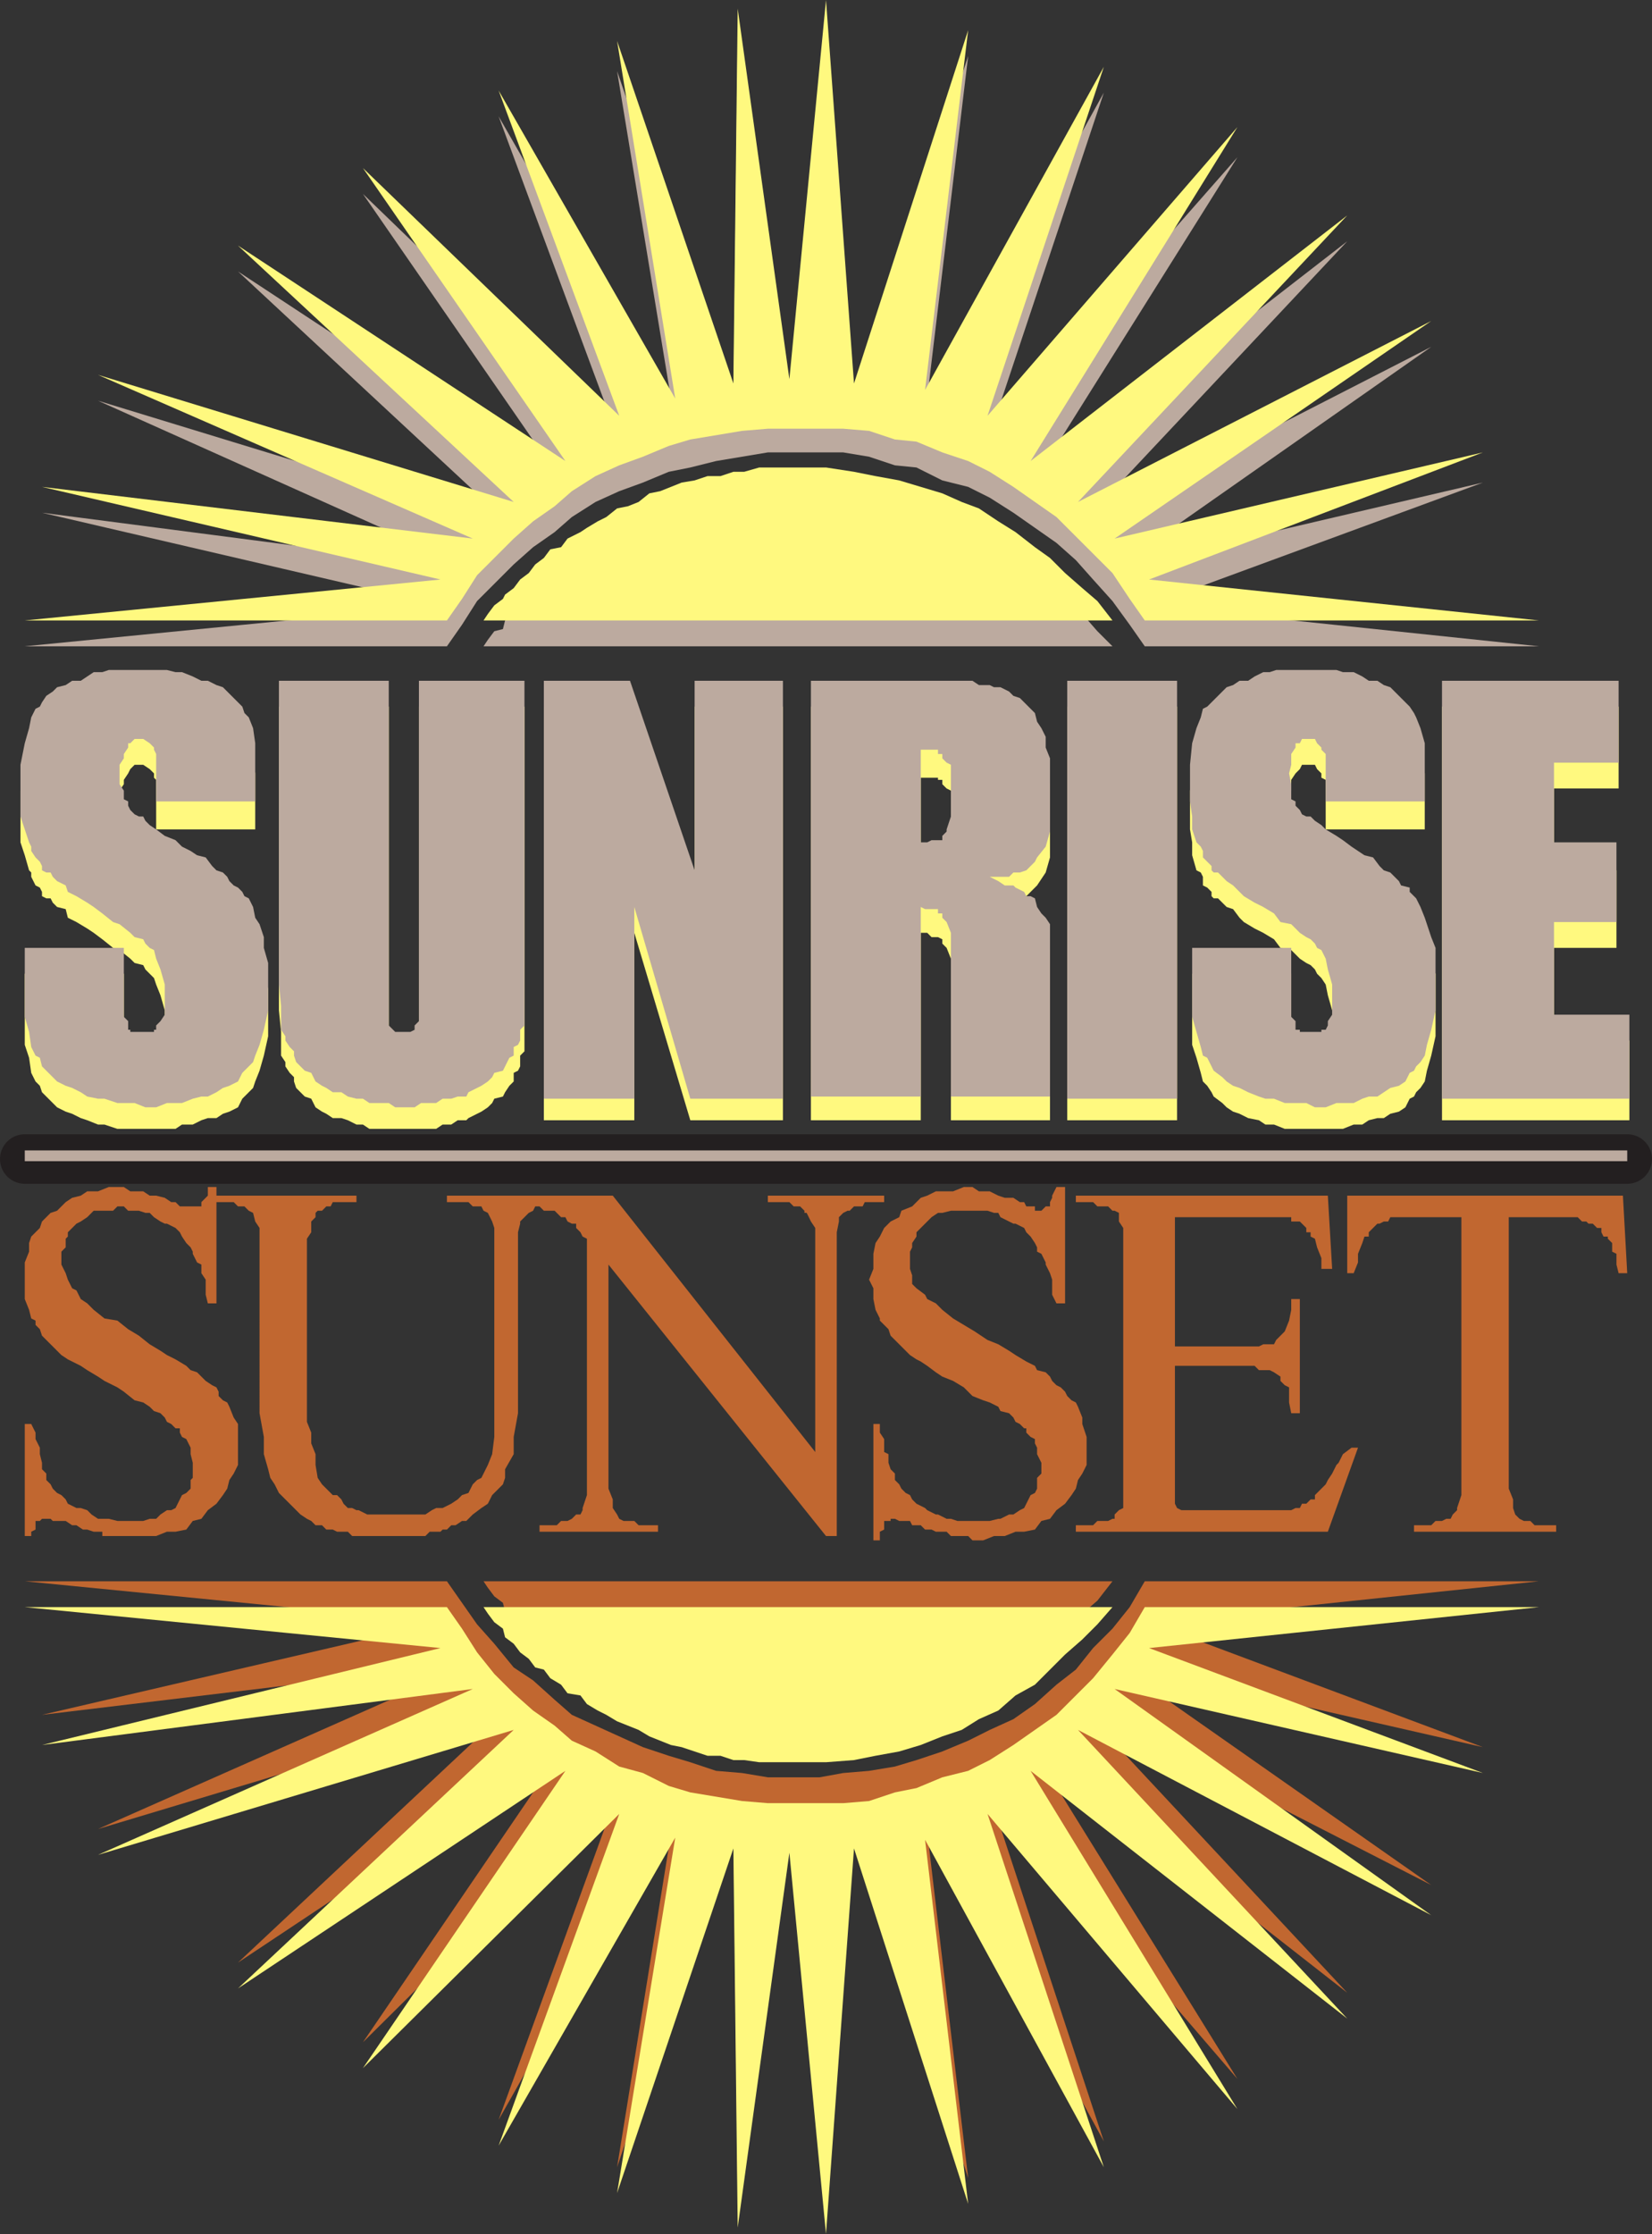 <svg xmlns="http://www.w3.org/2000/svg" width="575.25" height="777.75"><rect width="100%" height="100%" fill="#333333" stroke="none"/><path fill="#fff97f" fill-rule="evenodd" d="M502.125 246h61.5v28.5h-22.5V303h21.75v27h-21.75v32.25h26.25V390h-65.25V246m-6 42.75h-34.5V271.5l-1.5-.75v-1.5l-1.5-1.5-.75-1.5h-4.5l-.75 1.5-1.5 1.5-1.5 2.25v3.75l-.75 3 .75 3.75v5.25l1.5 2.25 1.5 1.5.75 1.5 1.5.75h1.5l1.5 1.5 2.25 1.5 1.5 1.5 3.75 2.25 2.25 1.5 3 2.25 4.5 3 3 1.5 3.75 3.75 2.25.75 3.75 3.75 3 1.5v1.5l2.25 2.25 1.5 3 1.5 3.75 2.25 6.75 1.5 3.75v21.75l-1.5 6.75-1.5 5.25-.75 3.75-1.5 2.25-1.5 1.5-.75 1.5-1.5.75-1.5 3-2.25 1.5-3 .75-2.25 1.5h-2.25l-3 .75-2.25 1.5h-3l-3.75 1.5h-20.25l-3.75-1.5h-3l-2.25-1.5-3.75-.75-3-1.5-2.25-.75-2.25-1.5-1.5-1.5-3-2.25-.75-1.5-1.5-2.25-1.5-1.5-.75-3-1.5-5.25-1.5-4.5V339h34.5v24.75l1.5.75v3h1.5v.75h7.5v-.75h1.5l.75-1.5v-1.5l1.5-2.25v-10.5l-1.5-5.25-.75-3.75-1.5-2.25-1.5-1.5-.75-1.5-1.5-1.5-1.5-.75-2.25-1.5-3-3-3.75-.75-2.25-3-3.75-2.25-3-1.5-3.75-2.25-1.5-1.5-2.25-3-2.25-.75-3-3h-1.5l-.75-.75v-1.5l-1.5-1.5-1.5-.75v-3l-.75-1.5-1.5-.75-1.5-5.25v-4.5l-.75-4.5v-13.5l.75-6 1.5-6.75 1.5-3.75.75-2.25 8.25-8.25 2.25-1.5 2.25-.75h3l2.25-1.5 3-1.5h2.25l2.25-.75h21l2.25.75h3.75l3 1.5 2.25 1.5h3l2.25.75 2.25 1.5 6.75 6.75 1.5 2.25.75 1.5 1.5 3.75 1.5 6.75v19.5M409.875 246v144h-38.25V246h38.25m-89.25 78.75v-54h6v.75h1.5v1.5l1.5 1.5 1.5.75v18l-1.5 4.5v.75l-1.5 1.5v1.5h-3.75l-1.5 1.5h-2.25v21.75h2.25l1.5 1.5h2.25l1.5.75v1.5l1.5 1.5 1.5 3.75V390h34.5v-59.25l-1.5-2.25-1.5-1.5-1.5-2.25-.75-3-1.5-.75h-1.5l-.75-1.5-3-1.5-.75-1.5h-3l-2.25-.75-3-1.5h6.75l1.5-1.5h2.25l2.25-.75 3.75-3.75 3-4.5 1.5-5.25V273l-1.5-3.75v-3.75l-1.5-3-1.5-2.25-.75-3-1.5-.75-2.25-3-1.5-1.5-2.25-.75-1.5-1.5-3-1.5h-2.25l-1.5-1.5h-3.75l-2.25-.75h-56.25v144h38.25v-65.25m-48-78.75v144h-32.25l-19.5-65.25V390h-31.5V246h30l22.5 66v-66h30.75m-90 0v120l-1.5 1.5v3.75l-.75 1.5-1.5.75v3l-1.5 1.5-1.5 2.25-.75 1.5-3 .75-.75 1.5-1.5 1.5-2.25 1.5-4.5 2.25-.75.75h-3l-2.25 1.5h-3l-2.25 1.5h-23.25l-2.25-1.5h-2.25l-3-1.5-2.25-.75h-3l-2.25-1.5-1.5-.75-2.25-1.5-1.5-3-2.25-.75-3-3-.75-2.25V375l-1.5-1.5-1.5-2.25v-1.5l-1.5-2.25v-8.25l-.75-7.5V246h38.25v120l2.25 2.25h5.25l1.5-.75V366l1.5-1.5V246h36.75m-93.75 42.75h-34.5V271.5l-.75-.75v-1.5l-1.5-1.5-2.25-1.5h-3l-1.5 1.5-.75 1.5-1.5 2.25v1.5l-1.5 2.25V282l1.5 2.25v3l1.5 2.25.75 1.5 1.5 1.5 1.5.75h1.5l.75 1.5 1.5 1.5 2.25 1.5 3 2.25 3.75 1.5 2.25 2.25 3 1.5 2.25 1.5 3 1.5 3.75 3.75 2.25.75 1.5 1.5.75 1.5 1.5.75 3 3 .75 1.5 1.5.75 1.5 3 .75 3.75 1.5 2.25 1.5 4.5V339l1.5 5.25v16.5l-1.5 6.75-1.5 5.25-1.5 3.75-.75 2.25-3.75 3.75-1.5 3-3 1.5-2.25.75-2.25 1.5h-3l-2.25.75-3 1.5h-3.75l-2.25 1.5h-20.25l-4.5-1.5h-2.25l-3.75-1.5-2.25-.75-3-1.5-2.25-.75-3-1.5-5.25-5.25-.75-2.25-1.5-1.5-1.5-3-.75-5.25-1.5-4.5V339h34.5v24.75l1.5.75v3h.75v.75h8.25v-.75h.75V366l1.5-1.5 1.5-2.25v-10.5l-1.5-5.25-1.5-3.75-.75-2.25-3-3-.75-1.5-3-.75-1.5-1.5-3.75-3-2.25-.75-3.75-3-3-2.25-2.25-1.5-3.75-2.25-3-1.5-.75-3-3-.75-1.5-1.5-.75-1.5h-1.5l-1.5-.75v-1.5l-.75-1.5-1.5-.75-1.5-3v-1.5l-.75-.75-1.5-5.25-1.5-4.5v-18l1.5-6 1.5-6.75.75-3.75 1.5-2.25 1.5-1.5.75-1.5 1.5-2.25 2.25-1.5 1.5-1.5 3-1.5 2.25-.75h3l4.5-3h3l2.25-.75h20.25l3 .75h2.25l3.75 1.5 3 1.5h2.25l3 .75 2.25 1.5 6.75 6.75.75 2.25 1.5 1.5 1.5 3.75.75 6.75v19.5"/><path fill="#bcaa9f" fill-rule="evenodd" d="M502.125 237h61.5v28.5h-22.5v27.75h21.75V321h-21.75v32.25h26.25v29.25h-65.25V237m-6 42h-34.5v-16.5l-1.5-1.5v-.75l-1.5-1.5-.75-1.5h-4.5l-.75 1.5h-1.5v1.5l-1.5 2.25v3.75l-.75 3 .75 3.75v5.25l1.5.75v1.5l1.5 1.5.75 1.5 1.5.75h1.5l1.5 1.5 2.25 1.5 1.5 1.5 3.75 2.25 2.25 1.5 3 2.25 4.5 3 3 .75 2.25 3 1.5 1.5 2.25.75 3 3 .75 1.5 3 .75v1.5l2.25 2.25 1.5 3 1.5 3.75 2.25 6.75 1.5 3.75v21.75l-1.5 6.75-1.5 5.25-.75 3.75-1.5 2.25-1.5 1.5-.75 1.5-1.5.75-1.5 3-2.25 1.5-3 .75-4.5 3h-3l-2.25.75-3 1.5h-6l-3.75 1.5h-3.75l-3-1.5h-7.5l-3.75-1.5h-3l-2.25-.75-3.75-1.5-3-1.5-2.25-.75-2.25-1.5-1.5-1.5-3-2.25-2.25-4.5-1.5-.75-.75-3-3-10.5v-24h34.5v24l1.5 1.5v3h1.5v.75h7.5v-.75h1.5l.75-1.5v-1.5l1.5-2.25v-10.5l-1.5-5.25-.75-3.75-1.5-3-1.5-.75-.75-1.5-1.5-1.5-1.5-.75-2.25-1.5-3-3-3.75-.75-2.25-3-3.75-2.25-3-1.5-3.75-2.25-3.75-3.75-2.25-1.5-3-3h-1.5l-.75-.75v-1.5l-3-3v-2.25l-.75-1.5-1.5-1.5-1.5-4.5v-4.5l-.75-5.25v-12.75l.75-7.5 1.5-5.25 1.5-3.75.75-3 1.5-.75 6.75-6.75 2.25-.75 2.25-1.5h3l2.25-1.5 3-1.5h2.25l2.25-.75h21l2.25.75h3.75l3 1.5 2.25 1.5h3l2.25 1.5 2.25.75 6.75 6.75 1.5 2.25.75 1.5 1.5 3.75 1.5 5.25V279m-86.25-42v145.5h-38.25V237h38.25m-89.25 56.25h2.25l1.5-.75h3.75V291l1.5-1.5v-.75l1.5-4.5v-18l-1.5-.75-1.5-1.5v-1.5h-1.5V261h-6v120.75h-38.25V237h56.25l2.25 1.5h3.75l1.5.75h2.25l3 1.5 1.5 1.5 2.25.75 5.25 5.25.75 3 1.5 2.25 1.5 3v3.75l1.5 3.75v25.5l-1.5 5.25-3 3.75-.75 1.5-3 3-2.25.75h-2.25l-1.5 1.5h-6.75l3 1.5 2.25 1.5h3l.75.75 3 1.5.75 1.5h1.5l1.5.75.75 3 1.5 2.25 1.5 1.5 1.5 2.25v60h-34.5v-57l-1.5-3.75-1.5-1.5V318h-1.5v-1.5h-4.5l-1.5-.75v-22.5m-48-56.25v145.5h-32.25l-19.5-66.75v66.75h-31.5V237h30l22.5 66v-66h30.75m-90 0v120l-1.5 1.5v3.75l-.75 1.5-1.5.75v3l-1.5.75-2.25 4.5-3 .75-.75 1.5-1.5 1.5-2.25 1.5-4.5 2.25-.75 1.5h-3l-2.25.75h-3l-2.25 1.5h-5.25l-2.25 1.5h-6.75l-2.25-1.5h-6.75l-2.25-1.5h-2.25l-3-.75-2.25-1.5h-3l-2.25-1.5-1.5-.75-2.25-1.5-1.5-3-2.25-.75-3-3-.75-2.25V366l-1.5-1.5-1.5-2.25v-1.5l-1.5-2.25v-8.25l-.75-7.5V237h38.25v120l2.25 2.25h5.25l1.5-.75V357l1.5-1.5V237h36.75m-93.75 42h-34.5v-16.5l-.75-1.5v-.75l-1.5-1.5-2.25-1.5h-3l-1.5 1.5h-.75v1.5l-1.5 2.25v1.5l-1.5 2.25V273l1.5 2.25v3l1.5.75v1.5l.75 1.5 1.5 1.5 1.5.75h1.5l.75 1.5 1.5 1.5 2.25 1.5 3 2.25 3.75 1.5 2.25 2.25 3 1.5 2.25 1.5 3 .75 2.25 3 1.5 1.5 2.25.75 1.5 1.5.75 1.5 1.5 1.5 1.5.75 1.5 1.5.75 1.5 1.5.75 1.5 3 .75 3.75 1.5 2.25 1.5 4.5V330l1.5 5.25v16.5l-1.5 6.75-1.5 5.25-1.5 3.75-.75 2.25-3.75 3.75-1.5 3-3 1.5-2.25.75-2.25 1.5-3 1.5h-2.25l-3 .75-3.75 1.5h-5.25l-3.75 1.5h-3.75l-3.75-1.5h-6l-4.5-1.5h-2.25l-3.75-.75-2.25-1.5-3-1.5-2.25-.75-3-1.5-5.25-5.25-.75-3-1.5-.75-1.5-3-.75-5.25-1.5-5.25v-24h34.5v24l1.5 1.5v3h.75v.75h8.25v-.75h.75V357l1.5-1.5 1.5-2.25v-10.5l-1.5-5.25-1.5-3.75-.75-3-1.5-.75-1.5-1.5-.75-1.5-3-.75-1.5-1.5-3.75-3-2.25-.75-3.75-3-3-2.25-2.25-1.5-3.75-2.25-3-1.5-.75-2.25-3-1.5-1.5-1.5-.75-1.5h-1.5l-1.5-.75v-1.5l-.75-1.5-1.5-1.5-1.5-2.25v-1.5l-.75-1.5-3-9v-18l1.5-7.5 1.5-5.25.75-3.75 1.5-3 1.5-.75.75-1.5 1.5-2.25 2.25-1.5 1.5-1.5 3-.75 2.25-1.5h3l4.5-3h3l2.25-.75h20.25l3 .75h2.25l3.75 1.5 3 1.5h2.25l3 1.5 2.25.75 6.75 6.75.75 2.25 1.5 1.5 1.5 3.75.75 5.25V279"/><path fill="#c16730" fill-rule="evenodd" d="m565.125 416.25 1.5 27h-3l-.75-3v-3.75l-1.5-.75v-3l-1.5-1.5v-.75h-1.5l-.75-1.5v-1.5h-1.5l-1.5-1.5h-1.5l-.75-.75h-1.5l-1.5-1.5h-24v94.5l1.5 3.75v3l.75 2.25 1.5 1.5 1.5.75h2.25l1.5 1.5h7.5v2.25h-49.5V531h6l1.5-1.5h2.25l1.5-.75h1.5l.75-1.5 1.5-1.5V525l1.5-4.5v-96.75h-24.75l-.75 1.5h-1.5l-1.5.75h-.75l-3 3v1.5h-1.5l-.75 2.25-1.5 3.75v3l-1.5 3.75h-2.25v-27h96m-156 7.5v45h29.25l1.5-.75h3.75l.75-1.5 3-3 1.5-3.75.75-3.75v-3.75h3V492h-3l-.75-3.75V483l-1.5-.75-1.5-1.5v-1.5l-2.25-1.5-1.5-.75h-3.75l-1.5-1.5h-27.75v48l.75 1.5 1.5.75h38.25l1.5-.75h1.5l.75-1.5h1.5l1.5-1.5h1.5v-1.5l3.75-3.75.75-1.5 1.5-2.25 1.5-3 .75-.75 1.5-3 3-2.25h2.25l-10.5 29.25h-87.75V531h6l1.5-1.5h3.75l1.5-.75h.75v-1.5l1.5-1.5 1.5-.75v-97.5l-1.5-2.25v-3l-1.5-.75h-.75l-1.5-1.5h-3.75l-1.5-1.5h-6v-2.25h87.75l1.5 25.5h-3.75V438l-1.5-3.75-.75-3-1.5-.75V429h-1.5v-1.5l-2.25-2.25h-3v-1.5h-40.5"/><path fill="#c16730" fill-rule="evenodd" d="M370.875 413.25v40.5h-3l-1.5-3v-5.25l-.75-2.25-1.5-3v-.75l-1.5-3-1.5-.75v-1.5l-.75-1.5-1.5-2.25-1.5-1.5-.75-1.5-3-1.5h-.75l-4.5-2.25-.75-1.5h-1.5l-2.25-.75h-12.75l-3 .75h-1.5l-2.25 1.5-5.25 5.25v1.5l-1.5 2.25v1.5l-.75 1.5v6l.75 2.25v3l1.5 1.5 3 2.25.75 1.5 3 1.5 2.25 2.25 3.75 3 7.5 4.5 4.5 3 3.75 1.5 3.75 2.25 2.25 1.5 3.75 2.25 3 1.5.75 1.5 3 .75 1.5 1.5.75 1.5 1.5 1.5 1.5.75 1.5 1.5.75 1.5 1.5 1.5 1.5.75.75 1.5 1.5 3.75v2.25l1.5 4.5V510l-1.5 3-1.5 2.25-.75 3-1.5 2.25-2.25 3-3 2.25-2.25 3-3 .75-2.25 3-3.75.75h-3l-3.75 1.5h-3.75l-3.75 1.5h-3.75l-1.5-1.5h-6l-1.5-1.5h-3.75l-1.5-.75h-2.25l-1.5-1.5h-3l-.75-1.5h-3.75l-1.5-.75h-1.5v.75h-2.25v3l-1.5.75v3h-2.25v-40.5h2.25v3l1.5 2.25v4.5l1.5.75v3l.75 2.25 1.5 1.5v2.25l1.5 1.5.75 1.5 1.5 1.5 1.5.75.75 1.5 1.5 1.5 3 1.5.75.75 3 1.5h.75l3 1.5h1.5l2.25.75h11.25l3-.75h.75l3-1.5h1.5l2.25-1.5 1.5-.75 2.25-4.5 1.5-.75.75-1.5v-3.75l1.5-1.5v-3.75l-1.5-3V504l-.75-1.5V501l-1.5-.75-1.5-1.5v-1.5h-.75l-1.5-1.5-1.5-.75-.75-1.5-1.5-1.5-3-.75-.75-1.5-3-1.5-2.25-.75-3.75-1.5-3-3-3.75-2.25-3.75-1.5-2.25-1.5-3-2.25-2.25-1.5-1.5-.75-2.25-1.5-6.75-6.75-.75-2.25-3-3V459l-1.5-3-.75-3.75v-3.75l-1.5-3 1.5-3.75v-5.25l.75-3.75 1.5-2.25 1.5-3 2.25-2.25 3-1.5.75-2.25 3.75-1.5 3-3 2.25-.75 3-1.5h6l3.75-1.5h3l2.25 1.5h3.75l3 1.5 2.25.75h3l2.25 1.5h1.5l.75 1.5h3v1.5h2.25l1.5-1.5h1.5v-1.5l.75-1.5v-.75l1.5-3h3"/><path fill="#c16730" fill-rule="evenodd" d="M75.375 416.25v-3h-3v3l-2.25 2.25v1.5h-7.5l-1.5-1.5h-1.5l-2.25-1.5-3-.75h-2.25l-2.25-1.5h-4.5l-2.25-1.5h-5.25l-3.75 1.5h-3.75l-2.25 1.5-3 .75-2.25 1.5-3 3-2.25.75-3 3-.75 2.25-3 3-.75 2.25v3l-1.5 3.75v12.75l1.5 3.75.75 3 1.5.75v1.5l1.5 1.5.75 2.25 6.75 6.75 2.25 1.5 4.5 2.25 2.25 1.5 3.75 2.25 2.25 1.5 4.5 2.25 2.25 1.5 3.75 3 3 .75 2.25 1.5 1.5 1.5 2.25.75 1.5 1.5.75 1.5 1.5.75 1.5 1.5h1.5v1.5l.75 1.5 1.5.75 1.5 3v2.25l.75 3v5.25l-.75.75v3l-1.5 1.5-1.5.75-2.25 4.5-1.5.75h-1.5l-2.25 1.5-1.5 1.5h-2.25l-2.25.75h-9l-3-.75h-3.75l-2.25-1.5-1.5-1.5-2.25-.75h-1.5l-3-1.5-.75-1.5-1.5-1.5-1.5-.75-1.5-1.5-.75-1.5-1.5-1.5V513l-1.5-1.5v-2.25l-.75-3V504l-1.5-3v-2.25l-1.5-3h-2.25v39h2.25v-1.5l1.5-.75v-3h1.5l.75-.75h3l.75.75h4.5l2.25 1.5h1.5l2.25 1.5h1.5l2.25.75h3v1.5h18.75l3.75-1.5h3l3.75-.75 2.25-3 3-.75 2.25-3 3-2.25 2.25-3 1.5-2.25.75-3 1.5-2.25 1.5-3v-14.25l-1.5-2.25-1.5-3.75-.75-1.5-1.5-.75-1.5-1.5v-1.5l-.75-1.5-1.5-.75-2.25-1.5-3-3-2.25-.75-1.5-1.5-3.75-2.25-3-1.5-2.25-1.5-3.75-2.25-3.75-3-3.75-2.25-3.75-3-4.5-.75-3.75-3-2.25-2.25-2.25-1.5-1.5-3-1.5-.75-1.5-3-.75-2.25-1.5-3v-4.5l1.5-1.5v-3l.75-.75V429l3-3 1.5-.75 2.25-1.5 2.25-2.25h6.75l1.5-1.5h2.25l1.5 1.5h3.75l2.25.75h1.5l1.5 1.5 2.25 1.5 1.5.75h.75l3 1.5 1.5 1.5.75 1.5 1.5 2.25 1.5 1.5.75 1.5v.75l1.5 3 1.5.75v3l1.5 2.25v5.25l.75 3h3V418.5h6l1.5 1.5h2.25l1.5 1.5 1.5.75.75 3 1.5 2.25V492l1.5 8.25v6l1.5 5.25.75 3 1.5 2.25 1.5 3 7.5 7.5 2.25 1.5 1.5.75 1.5 1.5h2.25l1.5 1.5h2.25l1.5.75h3.75l1.5 1.5h25.5l1.5-1.5h3.75l.75-.75h1.5l1.5-1.5h1.5l2.25-1.5h1.5l2.25-2.25 3-2.25 2.25-1.5 1.5-3 3.75-3.75.75-2.25v-3l3-5.25v-6l1.5-8.25v-63l.75-3v-.75l3-3 1.5-.75.75-1.5h1.5l1.5 1.5h3.75l2.25 2.25h1.5l.75 1.5 1.5.75h1.5v1.5l1.5 1.5.75 1.5 1.5.75v89.25l-1.5 4.5v.75l-.75 1.5h-1.5l-1.5 1.5-1.5.75h-2.25l-1.5 1.5h-6v2.25h41.25V531h-6.75l-1.5-1.5h-3.75l-1.5-.75-.75-1.5-1.5-2.25v-3l-1.5-3.75v-78l75.75 94.5h3.75V429l.75-3.75v-1.5l1.5-1.5 1.5-.75h.75l1.5-1.5h3l.75-1.5h6.75v-2.25h-40.5v2.25h7.5l1.5 1.5h2.25l1.5 1.5v.75h.75l1.5 3 1.5 2.25v78l-70.5-89.25h-57.75v2.25h7.5l1.5 1.5h3l.75 1.5 1.5.75 1.5 3 .75 2.25v72.75l-.75 6-1.5 3.75-2.25 4.5-1.5.75-1.5 1.5-1.5 3-2.25.75-1.5 1.5-2.25 1.5-3 1.5h-2.25l-1.5.75-2.25 1.5h-20.25l-3-1.5h-.75l-1.5-.75h-1.5l-1.5-1.5-.75-1.5-1.5-1.5h-1.5l-3.75-3.75-1.5-2.25-.75-4.5v-3.75l-1.5-3.75v-3.75l-1.5-3.75v-63.75l1.5-2.25v-3.75l1.5-1.5v-1.5l.75-.75h1.5l1.5-1.5h1.5l.75-1.5h8.25v-2.25h-48.75"/><path fill="#bcaa9f" fill-rule="evenodd" d="m168.375 225 1.5-2.25 2.25-3 3-.75.75-3 3-2.25 2.25-3 3-2.25 2.25-3 3-2.25 2.25-1.5 3.75-2.25 2.25-3 4.5-1.5 2.25-2.25 3.75-2.25 3-1.5 3.75-2.25 7.5-3 3.75-2.25 11.25-4.5 4.5-.75 4.5-1.5h4.5l4.5-1.5h3.75l5.25-1.5h23.25l9.75 1.5 7.5 1.5 8.25 1.5 7.5 2.25 7.5 3 6.75 2.25 6 3 6.75 3.75 6 3.75 6.75 5.25 5.25 3.75 5.25 5.25 6 5.25 5.25 6 5.25 5.25h-219"/><path fill="#bcaa9f" fill-rule="evenodd" d="M398.625 225h137.25l-135.75-14.25L516.375 168l-128.25 30 110.25-77.25-123 63L469.125 84l-110.25 85.5 72-114.75-87 99 40.5-121.5-62.25 112.5 15-125.25-39.75 123-9.75-132-12.75 130.5-18-129-1.5 130.5-40.5-117.75 20.25 123-61.5-107.25 42 113.25-89.25-86.25 70.5 102-114-75 96 89.25-144.75-44.25 130.5 58.5-150-19.5 138.75 32.25L8.625 225h147l5.25-7.5 5.25-8.25 12.75-12.75 6.75-6 7.5-5.25 6-5.25 8.25-5.25 8.25-3.75 8.25-3 9-3.75 7.5-1.5 9-2.25 18-3h26.25l9 1.5 9 3 7.5.75 9 4.5 9 2.25 7.5 3.75 8.25 5.25 15 10.5 6.75 6 6 6.75 6.75 7.5 6 8.25 5.25 7.5"/><path fill="#fff97f" fill-rule="evenodd" d="m168.375 216 1.5-2.25 2.25-3 3-2.25.75-1.5 3-2.25 2.25-3 3-2.25 2.25-3 3-2.25 2.25-3 3.75-.75 2.25-3 4.5-2.25 2.25-1.5 3.75-2.25 3-1.5 3.75-3 3.75-.75 3.75-1.5 3.75-3 3.75-.75 7.5-3 4.5-.75 4.5-1.5h4.5l4.5-1.5h3.75l5.25-1.5h23.25l9.75 1.5 7.5 1.5 8.25 1.5 15 4.5 6.75 3 6 2.25 6.75 4.5 6 3.75 6.75 5.25 5.25 3.75 5.25 5.25 6 5.25 5.25 4.5 5.25 6.75h-219"/><path fill="#fff97f" fill-rule="evenodd" d="M398.625 216h137.25l-135.75-14.25 116.25-44.25-128.25 30 110.25-75.75-123 63L469.125 75l-110.25 85.5 72-116.25-87 100.5 40.5-121.5-62.25 112.5 15-125.25-39.75 123L287.625 0l-12.75 132-18-129-1.5 130.5-40.5-119.25 20.25 124.5-61.5-107.25 42 113.25-89.25-86.25 70.5 102-114-75 96 89.25-144.75-44.25 130.5 57-150-18 138.75 32.25L8.625 216h147l5.25-7.5 5.25-8.25 12.75-12.75 6.75-6 7.5-5.25 6-5.25 8.25-5.25 8.25-3.75 8.25-3 9-3.75 7.5-2.25 18-3 9-.75h26.25l9 .75 9 3 7.5.75 9 3.75 9 3 7.5 3.75 8.25 5.25 15 10.5 19.5 19.5 6 9 5.25 7.5"/><path fill="#c16730" fill-rule="evenodd" d="m168.375 550.5 1.5 2.25 2.25 3 3 2.25.75 3 3 2.25 2.25 2.25 3 1.5 2.25 3 3 2.25 2.25 3 3.75 2.25 2.25 1.5 4.5 2.25 2.25 3 3.75.75 3 3 3.75 1.5 3.75 2.25 7.5 3 3.75.75 3.75 3 3.75.75 4.5 1.5h4.5l4.5 1.5 4.5.75h9l3.75 1.5h19.5l9.75-1.5 7.5-.75 8.25-1.5 7.5-2.25 7.5-3 6.75-2.25 6-3.75 6.75-4.5 6-3.75 6.75-3.75 10.5-10.5 6-5.25 5.25-4.5 5.25-6.75h-219"/><path fill="#c16730" fill-rule="evenodd" d="M398.625 550.5h137.25l-135.75 14.25 116.25 43.5L388.125 579l110.25 77.25-123-63 93.75 100.5-110.25-86.25 72 116.25-87-101.25 40.5 123-62.25-114 15 126.75-39.75-123.75-9.75 134.25-12.75-133.5-18 131.25-1.5-132-40.5 120 20.25-125.25-61.5 108.75 42-115.5-89.25 88.5 70.5-103.5-114 75.75 96-90-144.75 43.5 130.5-57.75-150 18 138.75-32.25L8.625 550.5h147l10.5 15 6 6.75 6.75 8.25 6.75 4.5 7.5 6.75 6 5.25 24.75 11.25 9 3 7.5 2.25 9 3 9 .75 9 1.5h18l8.25-1.5 9-.75 9-1.5 7.5-2.25 9-3 9-3.75 7.5-3.75 8.25-3.75 7.5-5.25 7.5-6.75 6.75-5.25 6-7.5 6.75-6.75 6-7.5 5.25-9"/><path fill="#fff97f" fill-rule="evenodd" d="m168.375 559.5 1.5 2.25 2.25 3 3 2.25.75 3 3 2.25 2.25 3 3 2.25 2.25 3 3 .75 2.25 3 3.75 2.25 2.25 3 4.5.75 2.25 3 3.75 2.25 3 1.5 3.75 2.25 7.5 3 3.75 2.25 7.5 3 3.75.75 9 3h4.5l4.5 1.5h3.75l5.25.75h23.25l9.75-.75 7.5-1.5 8.25-1.5 7.5-2.25 7.5-3 6.75-2.25 6-3.75 6.75-3 6-5.25 6.75-3.75 10.5-10.5 6-5.25 5.25-5.25 5.25-6h-219"/><path fill="#fff97f" fill-rule="evenodd" d="M398.625 559.5h137.25l-135.75 14.25 116.25 43.5L388.125 588l110.25 78.75-123-64.5 93.75 100.5-110.25-86.25 72 117.75-87-102.75 40.5 123-62.25-114 15 126.75-39.75-123.75-9.75 134.25L274.875 645l-18 130.5-1.5-132-40.5 120 20.25-123.75-61.5 107.25 42-115.5-89.25 88.5 70.5-103.5-114 75.75 96-90-144.75 43.5 130.5-57.75-150 19.5 138.75-33.75L8.625 559.5h147l5.25 7.5 5.25 8.25 6 7.5 6.75 6.75 6.75 6 7.5 5.25 6 5.25 8.25 3.75 8.25 5.25 8.25 2.25 9 4.5 7.5 2.25 18 3 9 .75h26.25l9-.75 9-3 7.5-1.5 9-3.75 9-2.25 7.5-3.75 8.25-5.25 15-10.5 12.75-12.75 6.75-8.25 6-7.5 5.25-9"/><path fill="none" stroke="#231f20" stroke-linecap="round" stroke-linejoin="round" stroke-miterlimit="10" stroke-width="17.25" d="M8.625 403.5h558"/><path fill="#bcaa9f" fill-rule="evenodd" d="M566.625 403.5v-3h-558v3.75h558v-.75"/></svg>
